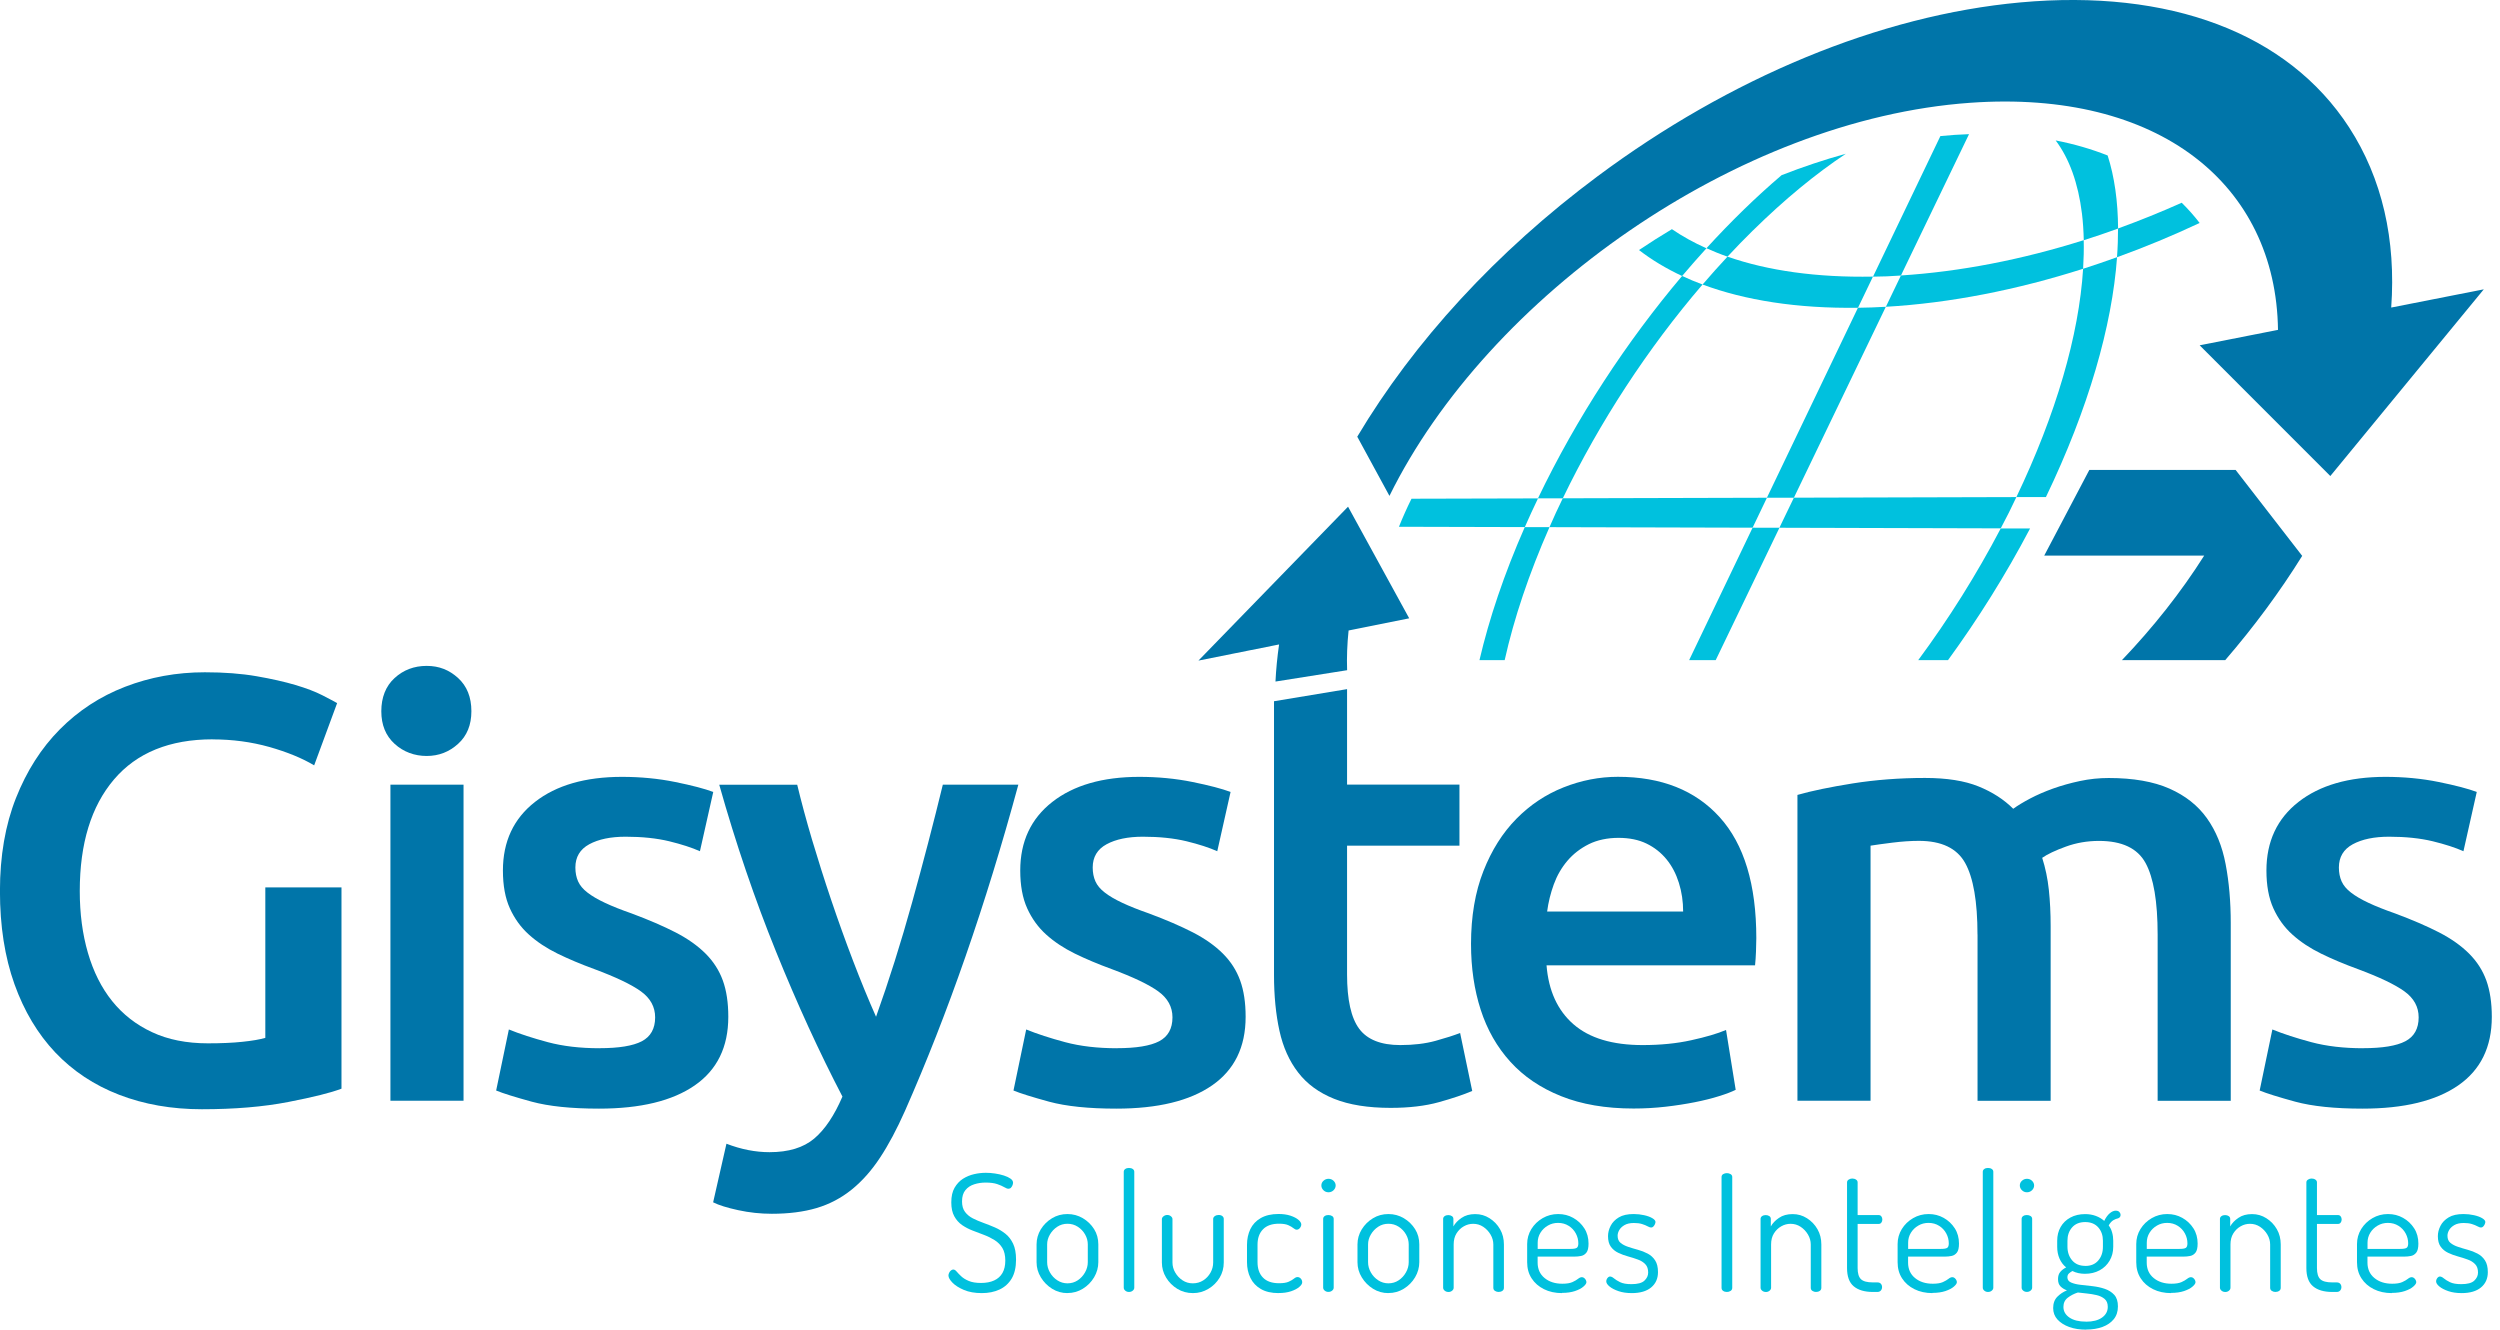 <svg xmlns="http://www.w3.org/2000/svg" id="uuid-df43c5df-14e4-4f21-b5ab-c1e65d0100b3" viewBox="0 0 458.22 243.86"><defs><style>.uuid-7d0a5958-3a38-4b4f-9c20-9da2b201f9ab{fill:none;}.uuid-d6cf4e50-c1f8-4c4f-8a4c-b36d1cc11642{fill:#00c1de;}.uuid-5c35dcc6-b7d1-4c1f-a2b5-eb72132b1e62{fill:#0075a9;}</style></defs><g id="uuid-d7bc2803-cedc-4978-8fae-f68f860c865f"><g><g><path class="uuid-7d0a5958-3a38-4b4f-9c20-9da2b201f9ab" d="M345.66,56.23l-16.85,34.99,40.78-.11c7.25-15.17,11.47-29.64,12.23-41.85-12.09,3.86-24.38,6.29-36.16,6.97Z"></path><path class="uuid-7d0a5958-3a38-4b4f-9c20-9da2b201f9ab" d="M340.55,56.41c-11.17,.16-20.74-1.38-28.49-4.26-10.05,11.7-18.87,25.2-25.62,39.18l37.42-.1,16.69-34.82Z"></path><path class="uuid-7d0a5958-3a38-4b4f-9c20-9da2b201f9ab" d="M343.08,56.35c.86-.03,1.71-.07,2.58-.12l2.76-5.74c-.87,.06-1.73,.12-2.59,.15-.86,.04-1.7,.05-2.54,.06l-2.74,5.71c.84-.01,1.68-.03,2.53-.06Z"></path><path class="uuid-7d0a5958-3a38-4b4f-9c20-9da2b201f9ab" d="M381.81,49.26c2.08-.66,4.15-1.37,6.22-2.12,.13-1.81,.19-3.57,.19-5.27-2.1,.76-4.19,1.48-6.29,2.14,.04,1.69,0,3.44-.11,5.24Z"></path><path class="uuid-7d0a5958-3a38-4b4f-9c20-9da2b201f9ab" d="M316.63,47.04c-1.34-.47-2.62-.99-3.86-1.54-1.51,1.65-2.99,3.35-4.46,5.08,1.2,.56,2.45,1.08,3.75,1.57,1.5-1.74,3.02-3.45,4.57-5.11Z"></path><path class="uuid-7d0a5958-3a38-4b4f-9c20-9da2b201f9ab" d="M285.18,93.98c.41-.89,.83-1.77,1.26-2.65h-4.55c-.42,.89-.84,1.77-1.24,2.65-.4,.88-.8,1.76-1.18,2.63h4.53c.39-.87,.77-1.74,1.18-2.63Z"></path><path class="uuid-d6cf4e50-c1f8-4c4f-8a4c-b36d1cc11642" d="M381.81,49.26c.11-1.8,.15-3.55,.11-5.24-11.37,3.59-22.72,5.78-33.5,6.47l-2.76,5.74c11.78-.68,24.06-3.11,36.16-6.97Z"></path><path class="uuid-d6cf4e50-c1f8-4c4f-8a4c-b36d1cc11642" d="M306.45,42c-2.05,1.22-4.06,2.5-6.04,3.83,2.31,1.79,4.95,3.38,7.9,4.76,1.47-1.74,2.96-3.43,4.46-5.08-2.29-1.02-4.4-2.19-6.32-3.5Z"></path><path class="uuid-d6cf4e50-c1f8-4c4f-8a4c-b36d1cc11642" d="M340.55,56.41l2.74-5.71c-10.24,.19-19.24-1.07-26.66-3.66-1.55,1.66-3.07,3.37-4.57,5.11,7.75,2.88,17.32,4.42,28.49,4.26Z"></path><path class="uuid-d6cf4e50-c1f8-4c4f-8a4c-b36d1cc11642" d="M403.17,40.87c-1-1.3-2.1-2.54-3.29-3.71-3.86,1.73-7.76,3.3-11.67,4.72,0,1.7-.05,3.45-.19,5.27,5.13-1.85,10.19-3.95,15.14-6.28Z"></path><path class="uuid-d6cf4e50-c1f8-4c4f-8a4c-b36d1cc11642" d="M321.32,42.22c5.74-5.65,11.47-10.36,17-14.04-3.95,1.09-7.89,2.41-11.78,3.93-4.67,3.98-9.29,8.48-13.77,13.39,1.24,.55,2.52,1.08,3.86,1.54,1.54-1.65,3.1-3.27,4.69-4.83Z"></path><path class="uuid-d6cf4e50-c1f8-4c4f-8a4c-b36d1cc11642" d="M386.31,28.5c-2.95-1.17-6.13-2.1-9.53-2.76,2.49,3.32,4.13,7.82,4.82,13.42,.19,1.56,.29,3.19,.33,4.87,2.1-.66,4.2-1.38,6.29-2.14-.03-5.02-.67-9.52-1.91-13.38Z"></path><path class="uuid-d6cf4e50-c1f8-4c4f-8a4c-b36d1cc11642" d="M369.58,91.11h5.41c7.8-16.22,12.13-31.37,13.04-43.97-2.06,.75-4.14,1.45-6.22,2.12-.76,12.21-4.98,26.68-12.23,41.85Z"></path><path class="uuid-d6cf4e50-c1f8-4c4f-8a4c-b36d1cc11642" d="M357.05,120.99c5.46-7.49,10.56-15.6,15.04-24.13h-5.38c-4.44,8.47-9.55,16.6-15.12,24.13h5.46Z"></path><path class="uuid-d6cf4e50-c1f8-4c4f-8a4c-b36d1cc11642" d="M284,96.62h-4.53c-3.78,8.59-6.53,16.79-8.3,24.37h4.62c1.7-7.62,4.45-15.84,8.21-24.37Z"></path><path class="uuid-d6cf4e50-c1f8-4c4f-8a4c-b36d1cc11642" d="M312.06,52.15c-1.3-.48-2.55-1.01-3.75-1.57-10.12,11.97-19.32,25.96-26.42,40.76h4.55c6.75-14,15.57-27.49,25.62-39.2Z"></path><path class="uuid-d6cf4e50-c1f8-4c4f-8a4c-b36d1cc11642" d="M328.8,91.22l16.85-34.99c-.86,.05-1.72,.09-2.58,.12-.85,.03-1.7,.05-2.53,.06l-16.69,34.82h4.95Z"></path><path class="uuid-d6cf4e50-c1f8-4c4f-8a4c-b36d1cc11642" d="M348.42,50.49l12.48-25.9c-.86,.03-1.73,.07-2.61,.13-.88,.06-1.76,.13-2.64,.22l-12.35,25.77c.84-.02,1.68-.03,2.54-.06,.86-.04,1.73-.1,2.59-.15Z"></path><polygon class="uuid-d6cf4e50-c1f8-4c4f-8a4c-b36d1cc11642" points="321.23 96.72 309.6 120.99 314.47 120.99 326.15 96.73 321.23 96.72"></polygon><path class="uuid-d6cf4e50-c1f8-4c4f-8a4c-b36d1cc11642" d="M323.86,91.23l-37.42,.1c-.43,.88-.85,1.76-1.26,2.65-.41,.88-.8,1.76-1.18,2.64l37.23,.1,2.63-5.49Z"></path><path class="uuid-d6cf4e50-c1f8-4c4f-8a4c-b36d1cc11642" d="M281.89,91.35l-23.18,.06c-.42,.85-.83,1.71-1.21,2.57-.39,.86-.75,1.72-1.09,2.57l23.07,.06c.38-.87,.77-1.75,1.18-2.63,.41-.88,.82-1.76,1.24-2.63Z"></path><path class="uuid-d6cf4e50-c1f8-4c4f-8a4c-b36d1cc11642" d="M326.15,96.73l40.56,.11c.5-.95,1-1.9,1.48-2.86,.48-.96,.94-1.91,1.39-2.87l-40.78,.11-2.66,5.51Z"></path><path class="uuid-5c35dcc6-b7d1-4c1f-a2b5-eb72132b1e62" d="M361.11,18.84c34.62-2.46,56.06,14.98,56.42,41.62l-14.36,2.83,23.95,23.96,28.13-34.22-16.97,3.34c.9-12.41-1.65-23.67-7.72-33.03C419.27,5.96,397.54-2.04,370.33,.44c-25.84,2.35-53.35,13.89-77.49,31.85-18.6,13.84-33.72,30.38-44.07,47.75l5.9,10.85c18.05-36.63,63.89-69.03,106.44-72.05Z"></path><path class="uuid-5c35dcc6-b7d1-4c1f-a2b5-eb72132b1e62" d="M421.96,101.88l-12.2-15.75h-26.81l-8.27,15.71h29.32c-4.29,6.78-9.39,13.2-15.08,19.16h18.93c5.26-6.1,10-12.5,14.11-19.11Z"></path><path class="uuid-5c35dcc6-b7d1-4c1f-a2b5-eb72132b1e62" d="M247.18,115.56l11.11-2.23-11.21-20.46-27.42,28.21,14.78-2.96c-.33,2.3-.55,4.57-.66,6.8l13.13-2.08c-.08-2.36,.01-4.79,.27-7.27Z"></path></g><g><path class="uuid-5c35dcc6-b7d1-4c1f-a2b5-eb72132b1e62" d="M38.99,135.51c-7.9,0-13.94,2.46-18.11,7.37-4.17,4.91-6.26,11.72-6.26,20.44,0,4.14,.5,7.92,1.5,11.35,1,3.43,2.47,6.37,4.43,8.81,1.96,2.44,4.39,4.34,7.31,5.7,2.92,1.37,6.33,2.05,10.25,2.05,2.44,0,4.54-.09,6.31-.28,1.77-.18,3.17-.42,4.21-.72v-27.58h13.96v36.89c-1.92,.74-5.17,1.55-9.75,2.44-4.58,.89-9.86,1.33-15.84,1.33-5.54,0-10.6-.89-15.18-2.66-4.58-1.77-8.47-4.36-11.69-7.75-3.21-3.4-5.71-7.57-7.48-12.52-1.77-4.95-2.66-10.63-2.66-17.06s.98-12.11,2.94-17.06c1.96-4.95,4.63-9.14,8.03-12.57,3.4-3.43,7.38-6.04,11.96-7.81,4.58-1.77,9.45-2.66,14.62-2.66,3.54,0,6.7,.24,9.47,.72,2.77,.48,5.15,1.02,7.14,1.61,1.99,.59,3.64,1.22,4.93,1.88,1.29,.66,2.2,1.15,2.71,1.44l-4.21,11.41c-2.22-1.33-4.97-2.45-8.25-3.38-3.29-.92-6.74-1.38-10.36-1.38Z"></path><path class="uuid-5c35dcc6-b7d1-4c1f-a2b5-eb72132b1e62" d="M86.4,130.36c0,2.51-.81,4.51-2.44,5.98-1.63,1.48-3.54,2.22-5.76,2.22s-4.25-.74-5.87-2.22c-1.63-1.48-2.44-3.47-2.44-5.98s.81-4.61,2.44-6.09c1.62-1.48,3.58-2.22,5.87-2.22s4.13,.74,5.76,2.22c1.62,1.48,2.44,3.51,2.44,6.09Zm-1.44,71.39h-13.4v-57.93h13.4v57.93Z"></path><path class="uuid-5c35dcc6-b7d1-4c1f-a2b5-eb72132b1e62" d="M109.89,192.12c3.54,0,6.13-.42,7.75-1.27,1.62-.85,2.44-2.31,2.44-4.38,0-1.92-.87-3.51-2.6-4.76-1.74-1.26-4.6-2.62-8.58-4.1-2.44-.89-4.67-1.83-6.7-2.82-2.03-1-3.79-2.16-5.26-3.49-1.48-1.33-2.64-2.94-3.49-4.82-.85-1.88-1.27-4.19-1.27-6.92,0-5.32,1.96-9.51,5.87-12.57,3.91-3.06,9.23-4.6,15.95-4.6,3.4,0,6.65,.31,9.75,.94,3.1,.63,5.43,1.24,6.98,1.83l-2.44,10.86c-1.48-.66-3.36-1.27-5.65-1.83-2.29-.55-4.95-.83-7.98-.83-2.73,0-4.95,.46-6.65,1.38-1.7,.92-2.55,2.35-2.55,4.26,0,.96,.17,1.81,.5,2.55,.33,.74,.9,1.42,1.72,2.05,.81,.63,1.88,1.26,3.21,1.88,1.33,.63,2.95,1.27,4.87,1.94,3.17,1.18,5.87,2.35,8.09,3.49,2.22,1.15,4.04,2.44,5.48,3.88,1.44,1.44,2.49,3.08,3.16,4.93,.67,1.85,1,4.06,1,6.65,0,5.54-2.05,9.73-6.15,12.57-4.1,2.84-9.95,4.26-17.56,4.26-5.1,0-9.19-.43-12.3-1.27-3.1-.85-5.28-1.53-6.54-2.05l2.33-11.19c1.99,.81,4.38,1.59,7.15,2.33,2.77,.74,5.93,1.11,9.47,1.11Z"></path><path class="uuid-5c35dcc6-b7d1-4c1f-a2b5-eb72132b1e62" d="M186.65,143.82c-5.97,22.01-12.9,41.95-20.79,59.82-1.48,3.32-2.99,6.17-4.55,8.53-1.55,2.36-3.29,4.32-5.21,5.87-1.92,1.55-4.07,2.68-6.43,3.38-2.37,.7-5.1,1.05-8.21,1.05-2.07,0-4.12-.22-6.15-.66-2.03-.44-3.57-.92-4.6-1.44l2.44-10.74c2.67,1.03,5.31,1.55,7.9,1.55,3.49,0,6.21-.83,8.18-2.49,1.97-1.66,3.69-4.23,5.18-7.7-4.23-8.12-8.29-16.98-12.18-26.59-3.89-9.6-7.36-19.79-10.4-30.57h14.29c.74,3.1,1.65,6.46,2.72,10.08,1.08,3.62,2.24,7.29,3.5,11.02,1.26,3.73,2.59,7.44,4,11.13,1.41,3.69,2.82,7.13,4.23,10.3,2.35-6.57,4.56-13.57,6.62-20.99,2.06-7.42,3.93-14.6,5.62-21.55h13.85Z"></path><path class="uuid-5c35dcc6-b7d1-4c1f-a2b5-eb72132b1e62" d="M204.71,192.12c3.54,0,6.13-.42,7.75-1.27,1.62-.85,2.44-2.31,2.44-4.38,0-1.92-.87-3.51-2.6-4.76-1.74-1.26-4.6-2.62-8.58-4.1-2.44-.89-4.67-1.83-6.7-2.82-2.03-1-3.79-2.16-5.26-3.49-1.48-1.33-2.64-2.94-3.49-4.82-.85-1.88-1.27-4.19-1.27-6.92,0-5.32,1.96-9.51,5.87-12.57,3.91-3.06,9.23-4.6,15.95-4.6,3.4,0,6.65,.31,9.75,.94,3.1,.63,5.43,1.24,6.98,1.83l-2.44,10.86c-1.48-.66-3.36-1.27-5.65-1.83-2.29-.55-4.95-.83-7.98-.83-2.73,0-4.95,.46-6.65,1.38-1.7,.92-2.55,2.35-2.55,4.26,0,.96,.17,1.81,.5,2.55,.33,.74,.9,1.42,1.72,2.05,.81,.63,1.88,1.26,3.21,1.88,1.33,.63,2.95,1.27,4.87,1.94,3.17,1.18,5.87,2.35,8.09,3.49,2.22,1.15,4.04,2.44,5.48,3.88,1.44,1.44,2.49,3.08,3.16,4.93,.67,1.85,1,4.06,1,6.65,0,5.54-2.05,9.73-6.15,12.57-4.1,2.84-9.95,4.26-17.56,4.26-5.1,0-9.19-.43-12.3-1.27-3.1-.85-5.28-1.53-6.54-2.05l2.33-11.19c1.99,.81,4.38,1.59,7.15,2.33,2.77,.74,5.93,1.11,9.47,1.11Z"></path><path class="uuid-5c35dcc6-b7d1-4c1f-a2b5-eb72132b1e62" d="M233.5,128.53l13.4-2.22v17.5h20.6v11.19h-20.6v23.59c0,4.65,.74,7.98,2.22,9.97,1.48,1.99,3.99,2.99,7.53,2.99,2.44,0,4.6-.26,6.48-.78,1.88-.52,3.38-1,4.49-1.44l2.22,10.63c-1.55,.66-3.58,1.35-6.09,2.05-2.51,.7-5.47,1.05-8.86,1.05-4.14,0-7.59-.55-10.36-1.66-2.77-1.11-4.97-2.71-6.59-4.82-1.63-2.1-2.77-4.65-3.43-7.64-.66-2.99-1-6.41-1-10.25v-50.18Z"></path><path class="uuid-5c35dcc6-b7d1-4c1f-a2b5-eb72132b1e62" d="M269.62,173.06c0-5.1,.76-9.56,2.27-13.4,1.51-3.84,3.53-7.03,6.04-9.58,2.51-2.55,5.39-4.47,8.64-5.76,3.25-1.29,6.57-1.94,9.97-1.94,7.98,0,14.2,2.47,18.67,7.42,4.47,4.95,6.7,12.33,6.7,22.15,0,.74-.02,1.57-.06,2.49-.04,.92-.09,1.75-.17,2.49h-38.22c.37,4.65,2.01,8.25,4.93,10.8,2.92,2.55,7.15,3.82,12.68,3.82,3.25,0,6.22-.29,8.92-.89,2.7-.59,4.82-1.22,6.37-1.88l1.77,10.97c-.74,.37-1.75,.76-3.05,1.16-1.29,.41-2.77,.78-4.43,1.11-1.66,.33-3.45,.61-5.37,.83-1.92,.22-3.88,.33-5.87,.33-5.1,0-9.53-.76-13.29-2.27-3.77-1.51-6.87-3.62-9.3-6.31-2.44-2.69-4.25-5.87-5.43-9.53-1.18-3.66-1.77-7.66-1.77-12.02Zm38.88-5.98c0-1.85-.26-3.6-.78-5.26-.52-1.66-1.27-3.1-2.27-4.32-1-1.22-2.22-2.18-3.66-2.88-1.44-.7-3.16-1.05-5.15-1.05s-3.88,.39-5.43,1.16c-1.55,.78-2.86,1.79-3.93,3.05-1.07,1.26-1.9,2.7-2.49,4.32-.59,1.63-1,3.29-1.22,4.98h24.92Z"></path><path class="uuid-5c35dcc6-b7d1-4c1f-a2b5-eb72132b1e62" d="M362.45,171.29c0-6.05-.76-10.43-2.27-13.13-1.51-2.7-4.34-4.04-8.47-4.04-1.48,0-3.1,.11-4.87,.33-1.77,.22-3.1,.41-3.99,.55v46.75h-13.4v-56.05c2.58-.74,5.96-1.44,10.14-2.11,4.17-.66,8.58-1,13.24-1,3.99,0,7.26,.52,9.8,1.55,2.55,1.03,4.67,2.4,6.37,4.1,.81-.59,1.85-1.22,3.1-1.88,1.25-.66,2.66-1.27,4.21-1.83,1.55-.55,3.19-1.01,4.93-1.38,1.73-.37,3.49-.55,5.26-.55,4.5,0,8.21,.65,11.13,1.94,2.92,1.29,5.21,3.1,6.87,5.43,1.66,2.33,2.81,5.13,3.43,8.42,.63,3.29,.94,6.89,.94,10.8v32.57h-13.4v-30.46c0-6.05-.74-10.43-2.22-13.13-1.48-2.7-4.32-4.04-8.53-4.04-2.14,0-4.17,.35-6.09,1.05-1.92,.7-3.36,1.38-4.32,2.05,.59,1.85,1,3.8,1.22,5.87,.22,2.07,.33,4.28,.33,6.65v32.01h-13.4v-30.46Z"></path><path class="uuid-5c35dcc6-b7d1-4c1f-a2b5-eb72132b1e62" d="M433.12,192.12c3.54,0,6.13-.42,7.75-1.27,1.62-.85,2.44-2.31,2.44-4.38,0-1.92-.87-3.51-2.6-4.76-1.74-1.26-4.6-2.62-8.58-4.1-2.44-.89-4.67-1.83-6.7-2.82-2.03-1-3.79-2.16-5.26-3.49-1.48-1.33-2.64-2.94-3.49-4.82-.85-1.88-1.27-4.19-1.27-6.92,0-5.32,1.96-9.51,5.87-12.57,3.91-3.06,9.23-4.6,15.95-4.6,3.4,0,6.65,.31,9.75,.94,3.1,.63,5.43,1.24,6.98,1.83l-2.44,10.86c-1.48-.66-3.36-1.27-5.65-1.83-2.29-.55-4.95-.83-7.98-.83-2.73,0-4.95,.46-6.65,1.38-1.7,.92-2.55,2.35-2.55,4.26,0,.96,.17,1.81,.5,2.55,.33,.74,.9,1.42,1.72,2.05,.81,.63,1.88,1.26,3.21,1.88,1.33,.63,2.95,1.27,4.87,1.94,3.17,1.18,5.87,2.35,8.09,3.49,2.22,1.15,4.04,2.44,5.48,3.88,1.44,1.44,2.49,3.08,3.16,4.93,.66,1.85,1,4.06,1,6.65,0,5.54-2.05,9.73-6.15,12.57-4.1,2.84-9.95,4.26-17.56,4.26-5.1,0-9.19-.43-12.3-1.27-3.1-.85-5.28-1.53-6.54-2.05l2.33-11.19c1.99,.81,4.38,1.59,7.15,2.33,2.77,.74,5.93,1.11,9.47,1.11Z"></path></g><g><path class="uuid-d6cf4e50-c1f8-4c4f-8a4c-b36d1cc11642" d="M179.95,237.01c-1.27,0-2.36-.19-3.28-.58-.91-.39-1.61-.83-2.1-1.34-.49-.51-.73-.94-.73-1.3,0-.16,.04-.33,.13-.51s.2-.32,.34-.43c.14-.11,.28-.16,.42-.16,.2,0,.4,.12,.61,.37,.21,.25,.49,.54,.83,.86,.35,.33,.81,.62,1.39,.86,.58,.25,1.33,.37,2.26,.37s1.73-.15,2.4-.46c.67-.31,1.17-.76,1.52-1.37,.35-.61,.52-1.37,.52-2.28s-.18-1.72-.54-2.31c-.36-.58-.83-1.06-1.42-1.43s-1.23-.69-1.92-.95c-.7-.27-1.4-.54-2.1-.8-.71-.27-1.35-.61-1.94-1.01-.59-.41-1.06-.94-1.43-1.61-.37-.67-.55-1.51-.55-2.55,0-1.09,.2-1.99,.6-2.68s.91-1.24,1.53-1.64c.63-.4,1.31-.68,2.04-.85,.73-.17,1.45-.25,2.15-.25,.56,0,1.13,.04,1.71,.13,.59,.09,1.13,.21,1.62,.37,.5,.16,.9,.35,1.21,.57,.31,.22,.46,.47,.46,.75,0,.14-.04,.29-.1,.46-.07,.17-.16,.32-.28,.45-.12,.13-.28,.19-.48,.19-.18,0-.43-.09-.74-.28-.32-.19-.75-.38-1.3-.57-.55-.19-1.26-.28-2.13-.28-.72,0-1.41,.1-2.07,.31-.67,.21-1.21,.56-1.62,1.06-.42,.5-.63,1.19-.63,2.09,0,.79,.18,1.43,.55,1.92,.37,.49,.84,.88,1.43,1.18,.59,.3,1.23,.57,1.92,.82,.69,.25,1.4,.53,2.1,.83s1.35,.7,1.94,1.16,1.06,1.08,1.42,1.83,.54,1.73,.54,2.92c0,1.41-.27,2.57-.8,3.47-.54,.9-1.28,1.57-2.22,2.01-.94,.44-2.03,.66-3.26,.66Z"></path><path class="uuid-d6cf4e50-c1f8-4c4f-8a4c-b36d1cc11642" d="M195.65,237.01c-1.01,0-1.95-.26-2.8-.79-.85-.53-1.54-1.22-2.07-2.09-.53-.86-.79-1.79-.79-2.79v-3.25c0-.99,.26-1.91,.77-2.76,.52-.84,1.2-1.52,2.06-2.04,.85-.52,1.8-.77,2.83-.77s1.95,.25,2.82,.76c.86,.51,1.55,1.18,2.07,2.01,.52,.83,.77,1.77,.77,2.8v3.25c0,.97-.26,1.9-.77,2.77-.52,.87-1.21,1.57-2.07,2.1-.86,.53-1.8,.79-2.82,.79Zm0-1.79c.7,0,1.32-.18,1.88-.55,.56-.37,1-.85,1.34-1.45,.34-.6,.51-1.22,.51-1.88v-3.25c0-.63-.16-1.24-.49-1.82-.33-.58-.77-1.05-1.34-1.42-.57-.37-1.2-.55-1.89-.55s-1.32,.18-1.88,.55c-.56,.37-1,.84-1.34,1.42-.34,.58-.51,1.18-.51,1.82v3.25c0,.66,.17,1.28,.51,1.88,.34,.6,.79,1.08,1.36,1.45,.57,.37,1.19,.55,1.86,.55Z"></path><path class="uuid-d6cf4e50-c1f8-4c4f-8a4c-b36d1cc11642" d="M206.92,236.8c-.26,0-.48-.08-.67-.24-.19-.16-.28-.34-.28-.54v-21.24c0-.22,.09-.39,.28-.52,.19-.13,.41-.19,.67-.19,.28,0,.51,.06,.7,.19,.19,.13,.28,.3,.28,.52v21.24c0,.2-.09,.38-.28,.54-.19,.16-.42,.24-.7,.24Z"></path><path class="uuid-d6cf4e50-c1f8-4c4f-8a4c-b36d1cc11642" d="M218.65,237.01c-1.05,0-2.01-.26-2.86-.78-.85-.52-1.54-1.21-2.06-2.07-.52-.86-.77-1.78-.77-2.76v-7.96c0-.18,.1-.35,.3-.51,.2-.16,.43-.24,.69-.24s.48,.08,.67,.24c.19,.16,.28,.33,.28,.51v7.96c0,.66,.17,1.27,.51,1.85,.34,.58,.78,1.05,1.34,1.42,.56,.37,1.18,.55,1.88,.55s1.35-.18,1.91-.54c.56-.36,1-.83,1.33-1.42s.49-1.21,.49-1.86v-7.99c0-.2,.1-.37,.3-.51,.2-.14,.43-.21,.69-.21,.3,0,.53,.07,.7,.21,.17,.14,.25,.31,.25,.51v7.99c0,1.01-.25,1.94-.76,2.79-.51,.84-1.19,1.53-2.06,2.04-.86,.52-1.8,.78-2.82,.78Z"></path><path class="uuid-d6cf4e50-c1f8-4c4f-8a4c-b36d1cc11642" d="M234.35,237.01c-1.31,0-2.39-.25-3.25-.75s-1.49-1.17-1.91-2.03c-.42-.85-.63-1.82-.63-2.89v-3.19c0-1.05,.21-2.01,.61-2.86,.41-.85,1.04-1.53,1.91-2.03,.87-.5,1.95-.75,3.26-.75,.83,0,1.56,.1,2.19,.31,.62,.21,1.11,.46,1.46,.76,.35,.3,.52,.59,.52,.86,0,.12-.03,.25-.1,.4-.07,.15-.17,.28-.3,.39-.13,.11-.27,.16-.43,.16-.18,0-.38-.09-.61-.28-.23-.19-.54-.37-.94-.55s-.96-.27-1.7-.27c-1.29,0-2.27,.34-2.94,1.03-.67,.69-1,1.62-1,2.82v3.19c0,1.21,.33,2.16,1,2.84,.67,.69,1.65,1.03,2.96,1.03,.75,0,1.34-.09,1.76-.28,.42-.19,.74-.38,.97-.57,.23-.19,.44-.28,.64-.28,.18,0,.33,.05,.46,.15,.13,.1,.23,.22,.3,.36,.07,.14,.1,.29,.1,.45,0,.26-.18,.54-.54,.85-.36,.31-.86,.57-1.5,.79-.65,.22-1.42,.33-2.31,.33Z"></path><path class="uuid-d6cf4e50-c1f8-4c4f-8a4c-b36d1cc11642" d="M243.5,218.53c-.36,0-.67-.12-.92-.37-.26-.25-.39-.54-.39-.88s.13-.63,.39-.86c.26-.24,.57-.36,.92-.36s.67,.12,.92,.36,.39,.53,.39,.86-.13,.63-.39,.88-.57,.37-.92,.37Zm-.03,18.26c-.26,0-.48-.08-.67-.24s-.28-.34-.28-.54v-12.6c0-.22,.09-.39,.28-.52s.41-.19,.67-.19c.28,0,.51,.07,.7,.19,.19,.13,.28,.3,.28,.52v12.6c0,.2-.09,.38-.28,.54-.19,.16-.42,.24-.7,.24Z"></path><path class="uuid-d6cf4e50-c1f8-4c4f-8a4c-b36d1cc11642" d="M254.47,237.01c-1.01,0-1.95-.26-2.8-.79-.85-.53-1.54-1.22-2.07-2.09-.53-.86-.79-1.79-.79-2.79v-3.25c0-.99,.26-1.91,.78-2.76,.52-.84,1.2-1.52,2.06-2.04,.85-.52,1.8-.77,2.83-.77s1.95,.25,2.82,.76c.86,.51,1.55,1.18,2.07,2.01,.52,.83,.77,1.77,.77,2.8v3.25c0,.97-.26,1.9-.77,2.77-.52,.87-1.21,1.57-2.07,2.1s-1.8,.79-2.82,.79Zm0-1.79c.7,0,1.32-.18,1.88-.55,.56-.37,1-.85,1.34-1.45s.51-1.22,.51-1.88v-3.25c0-.63-.16-1.24-.49-1.82-.33-.58-.77-1.05-1.34-1.42-.57-.37-1.2-.55-1.89-.55s-1.32,.18-1.88,.55c-.56,.37-1,.84-1.34,1.42-.34,.58-.51,1.18-.51,1.82v3.25c0,.66,.17,1.28,.51,1.88s.79,1.08,1.36,1.45c.57,.37,1.19,.55,1.86,.55Z"></path><path class="uuid-d6cf4e50-c1f8-4c4f-8a4c-b36d1cc11642" d="M265.46,236.8c-.26,0-.48-.08-.67-.24s-.28-.34-.28-.54v-12.6c0-.22,.09-.39,.28-.52s.41-.19,.67-.19,.48,.07,.66,.19,.27,.3,.27,.52v1.37c.32-.58,.81-1.1,1.49-1.56,.67-.47,1.51-.7,2.5-.7s1.83,.25,2.64,.76c.8,.51,1.45,1.18,1.92,2.01,.48,.83,.71,1.77,.71,2.8v7.93c0,.26-.1,.45-.3,.58-.2,.13-.43,.19-.69,.19-.22,0-.43-.06-.64-.19-.21-.13-.31-.32-.31-.58v-7.93c0-.63-.17-1.24-.51-1.82-.34-.58-.79-1.05-1.34-1.42-.56-.37-1.17-.55-1.85-.55-.6,0-1.17,.15-1.71,.46-.55,.31-.99,.74-1.34,1.3-.35,.56-.52,1.23-.52,2.03v7.93c0,.2-.09,.38-.28,.54-.19,.16-.42,.24-.7,.24Z"></path><path class="uuid-d6cf4e50-c1f8-4c4f-8a4c-b36d1cc11642" d="M286.31,237.01c-1.25,0-2.36-.24-3.32-.72-.96-.48-1.72-1.14-2.26-1.98-.55-.84-.82-1.83-.82-2.96v-3.34c0-.99,.26-1.91,.77-2.74s1.21-1.5,2.07-2c.86-.5,1.81-.75,2.84-.75s1.91,.23,2.76,.7c.84,.47,1.52,1.11,2.04,1.92s.77,1.75,.77,2.8c0,.77-.13,1.33-.39,1.65-.26,.33-.58,.53-.97,.61-.39,.08-.8,.12-1.24,.12h-6.73v1.1c0,1.19,.43,2.14,1.28,2.83,.85,.7,1.94,1.04,3.25,1.04,.79,0,1.41-.1,1.85-.3,.44-.2,.78-.4,1.03-.6,.25-.2,.48-.3,.7-.3,.16,0,.3,.05,.43,.16,.13,.11,.23,.23,.3,.37,.07,.14,.1,.27,.1,.39,0,.22-.18,.49-.54,.8-.36,.32-.88,.59-1.55,.82-.68,.23-1.47,.34-2.38,.34Zm-4.47-8.1h5.96c.6,0,.99-.06,1.19-.19s.3-.4,.3-.82c0-.64-.15-1.24-.46-1.82s-.74-1.04-1.31-1.4-1.22-.54-1.95-.54c-.68,0-1.3,.16-1.86,.49-.57,.33-1.02,.76-1.36,1.31-.34,.55-.51,1.16-.51,1.83v1.13Z"></path><path class="uuid-d6cf4e50-c1f8-4c4f-8a4c-b36d1cc11642" d="M299.09,237.01c-.93,0-1.75-.12-2.44-.36-.7-.24-1.24-.52-1.64-.85s-.6-.64-.6-.94c0-.14,.03-.27,.09-.4,.06-.13,.14-.24,.25-.34,.11-.1,.22-.15,.34-.15,.22,0,.46,.11,.73,.34,.27,.23,.65,.46,1.13,.7,.49,.24,1.18,.36,2.07,.36,1.13,0,1.93-.21,2.38-.64,.46-.43,.69-.92,.69-1.48,0-.66-.17-1.17-.52-1.53-.35-.37-.8-.66-1.37-.86-.57-.21-1.16-.4-1.79-.57-.63-.17-1.22-.39-1.79-.66-.57-.27-1.02-.64-1.37-1.12-.35-.48-.52-1.12-.52-1.94,0-.63,.16-1.27,.48-1.89,.32-.63,.82-1.14,1.5-1.55,.68-.41,1.59-.61,2.73-.61,.66,0,1.29,.07,1.91,.21,.62,.14,1.12,.32,1.5,.55,.39,.23,.58,.46,.58,.7,0,.1-.04,.23-.1,.39-.07,.16-.16,.3-.28,.43-.12,.13-.26,.19-.42,.19s-.37-.07-.64-.22c-.27-.15-.61-.29-1.03-.42-.42-.13-.91-.19-1.49-.19-.71,0-1.29,.13-1.73,.39s-.75,.56-.95,.91c-.2,.35-.3,.69-.3,1.03,0,.58,.18,1.01,.54,1.31s.82,.54,1.39,.73c.57,.19,1.16,.37,1.79,.54,.63,.17,1.22,.4,1.79,.7s1.02,.71,1.37,1.25,.52,1.25,.52,2.15c0,1.17-.42,2.11-1.25,2.8s-2.02,1.04-3.55,1.04Z"></path><path class="uuid-d6cf4e50-c1f8-4c4f-8a4c-b36d1cc11642" d="M316.52,236.8c-.26,0-.49-.06-.68-.19-.2-.13-.3-.32-.3-.58v-20.29c0-.24,.1-.42,.3-.54,.2-.12,.43-.18,.68-.18,.24,0,.46,.06,.67,.18,.21,.12,.31,.3,.31,.54v20.29c0,.26-.1,.45-.31,.58-.21,.13-.43,.19-.67,.19Z"></path><path class="uuid-d6cf4e50-c1f8-4c4f-8a4c-b36d1cc11642" d="M323.64,236.8c-.26,0-.48-.08-.67-.24s-.28-.34-.28-.54v-12.6c0-.22,.09-.39,.28-.52s.41-.19,.67-.19,.48,.07,.66,.19,.27,.3,.27,.52v1.37c.32-.58,.81-1.1,1.49-1.56,.67-.47,1.51-.7,2.5-.7s1.83,.25,2.64,.76c.8,.51,1.45,1.18,1.92,2.01,.48,.83,.71,1.77,.71,2.8v7.93c0,.26-.1,.45-.3,.58-.2,.13-.43,.19-.69,.19-.22,0-.43-.06-.64-.19-.21-.13-.31-.32-.31-.58v-7.93c0-.63-.17-1.24-.51-1.82-.34-.58-.79-1.05-1.34-1.42-.56-.37-1.17-.55-1.85-.55-.6,0-1.17,.15-1.71,.46-.55,.31-.99,.74-1.34,1.3-.35,.56-.52,1.23-.52,2.03v7.93c0,.2-.09,.38-.28,.54-.19,.16-.42,.24-.7,.24Z"></path><path class="uuid-d6cf4e50-c1f8-4c4f-8a4c-b36d1cc11642" d="M343.28,236.8c-1.53,0-2.7-.35-3.52-1.04s-1.22-1.81-1.22-3.34v-15.7c0-.22,.1-.39,.31-.52,.21-.13,.42-.19,.64-.19,.26,0,.49,.06,.69,.19,.2,.13,.3,.3,.3,.52v5.99h3.87c.2,0,.36,.08,.48,.24,.12,.16,.18,.35,.18,.57s-.06,.41-.18,.57-.28,.24-.48,.24h-3.87v8.1c0,.97,.21,1.65,.62,2.04s1.14,.58,2.17,.58h.83c.28,0,.49,.08,.64,.25,.15,.17,.22,.37,.22,.61s-.07,.45-.22,.62c-.15,.18-.36,.27-.64,.27h-.83Z"></path><path class="uuid-d6cf4e50-c1f8-4c4f-8a4c-b36d1cc11642" d="M354.21,237.01c-1.25,0-2.36-.24-3.32-.72-.96-.48-1.72-1.14-2.26-1.98-.55-.84-.82-1.83-.82-2.96v-3.34c0-.99,.26-1.91,.77-2.74s1.21-1.5,2.07-2c.86-.5,1.81-.75,2.84-.75s1.91,.23,2.76,.7c.84,.47,1.52,1.11,2.04,1.92s.77,1.75,.77,2.8c0,.77-.13,1.33-.39,1.65-.26,.33-.58,.53-.97,.61-.39,.08-.8,.12-1.24,.12h-6.73v1.1c0,1.19,.43,2.14,1.28,2.83,.85,.7,1.94,1.04,3.25,1.04,.79,0,1.41-.1,1.85-.3,.44-.2,.78-.4,1.03-.6,.25-.2,.48-.3,.7-.3,.16,0,.3,.05,.43,.16,.13,.11,.23,.23,.3,.37,.07,.14,.1,.27,.1,.39,0,.22-.18,.49-.54,.8-.36,.32-.88,.59-1.55,.82-.68,.23-1.47,.34-2.38,.34Zm-4.47-8.1h5.96c.6,0,.99-.06,1.19-.19s.3-.4,.3-.82c0-.64-.15-1.24-.46-1.82s-.74-1.04-1.31-1.4-1.22-.54-1.95-.54c-.68,0-1.3,.16-1.86,.49-.57,.33-1.02,.76-1.36,1.31-.34,.55-.51,1.16-.51,1.83v1.13Z"></path><path class="uuid-d6cf4e50-c1f8-4c4f-8a4c-b36d1cc11642" d="M364.37,236.8c-.26,0-.48-.08-.67-.24-.19-.16-.28-.34-.28-.54v-21.24c0-.22,.09-.39,.28-.52,.19-.13,.41-.19,.67-.19,.28,0,.51,.06,.7,.19s.28,.3,.28,.52v21.24c0,.2-.09,.38-.28,.54s-.42,.24-.7,.24Z"></path><path class="uuid-d6cf4e50-c1f8-4c4f-8a4c-b36d1cc11642" d="M371.52,218.53c-.36,0-.67-.12-.92-.37-.26-.25-.39-.54-.39-.88s.13-.63,.39-.86c.26-.24,.57-.36,.92-.36s.67,.12,.92,.36,.39,.53,.39,.86-.13,.63-.39,.88-.57,.37-.92,.37Zm-.03,18.26c-.26,0-.48-.08-.67-.24s-.28-.34-.28-.54v-12.6c0-.22,.09-.39,.28-.52s.41-.19,.67-.19c.28,0,.51,.07,.7,.19,.19,.13,.28,.3,.28,.52v12.6c0,.2-.09,.38-.28,.54-.19,.16-.42,.24-.7,.24Z"></path><path class="uuid-d6cf4e50-c1f8-4c4f-8a4c-b36d1cc11642" d="M382.37,243.71c-1.17,0-2.21-.16-3.11-.49-.9-.33-1.62-.79-2.15-1.37s-.79-1.29-.79-2.1c0-.87,.26-1.57,.77-2.08,.52-.52,1.1-.9,1.76-1.16-.48-.18-.87-.42-1.18-.73-.31-.31-.46-.75-.46-1.33s.14-1,.42-1.33c.28-.33,.64-.6,1.07-.82-.54-.44-.94-.98-1.22-1.62-.28-.64-.42-1.36-.42-2.13v-1.13c0-.95,.21-1.8,.63-2.53,.42-.73,1.01-1.31,1.79-1.73,.77-.42,1.68-.63,2.71-.63,.7,0,1.34,.11,1.94,.33s1.11,.53,1.55,.92c.3-.62,.63-1.08,1.01-1.4,.38-.32,.75-.48,1.1-.48,.3,0,.52,.08,.67,.25,.15,.17,.22,.34,.22,.52s-.05,.32-.15,.43c-.1,.11-.22,.18-.36,.22-.24,.04-.51,.15-.82,.33-.31,.18-.59,.5-.85,.95,.28,.38,.49,.8,.62,1.28,.14,.48,.21,.98,.21,1.52v1.13c0,.93-.22,1.78-.66,2.53-.44,.75-1.05,1.35-1.83,1.77-.79,.43-1.68,.64-2.7,.64-.85,0-1.62-.17-2.29-.51-.22,.12-.43,.26-.62,.43-.2,.17-.3,.41-.3,.73,0,.44,.23,.75,.68,.95,.46,.2,1.03,.34,1.73,.42,.69,.08,1.43,.16,2.22,.25,.78,.09,1.53,.25,2.23,.49s1.28,.61,1.73,1.1c.45,.5,.67,1.2,.67,2.12s-.25,1.71-.76,2.34c-.51,.62-1.2,1.1-2.07,1.42-.87,.32-1.88,.48-3.01,.48Zm-.03-1.46c1.25,0,2.23-.25,2.93-.75,.7-.5,1.06-1.15,1.06-1.97,0-.64-.19-1.12-.58-1.45-.39-.33-.87-.56-1.46-.7s-1.19-.24-1.82-.3-1.17-.12-1.62-.18c-.7,.22-1.31,.54-1.85,.95-.54,.42-.8,.98-.8,1.7,0,.79,.37,1.44,1.1,1.94,.73,.5,1.75,.75,3.04,.75Zm-.12-10.22c1.01,0,1.8-.33,2.37-1,.57-.67,.85-1.5,.85-2.49v-1.13c0-.97-.28-1.79-.85-2.44s-1.37-.98-2.4-.98-1.83,.33-2.4,.98-.85,1.47-.85,2.44v1.1c0,.99,.29,1.83,.86,2.5,.58,.68,1.38,1.01,2.41,1.01Z"></path><path class="uuid-d6cf4e50-c1f8-4c4f-8a4c-b36d1cc11642" d="M397.95,237.01c-1.25,0-2.36-.24-3.32-.72-.96-.48-1.72-1.14-2.26-1.98-.55-.84-.82-1.83-.82-2.96v-3.34c0-.99,.26-1.91,.77-2.74s1.21-1.5,2.07-2c.86-.5,1.81-.75,2.84-.75s1.91,.23,2.76,.7c.84,.47,1.52,1.11,2.04,1.92s.77,1.75,.77,2.8c0,.77-.13,1.33-.39,1.65-.26,.33-.58,.53-.97,.61-.39,.08-.8,.12-1.24,.12h-6.73v1.1c0,1.19,.43,2.14,1.28,2.83,.85,.7,1.94,1.04,3.25,1.04,.79,0,1.41-.1,1.85-.3,.44-.2,.78-.4,1.03-.6,.25-.2,.48-.3,.7-.3,.16,0,.3,.05,.43,.16,.13,.11,.23,.23,.3,.37,.07,.14,.1,.27,.1,.39,0,.22-.18,.49-.54,.8-.36,.32-.88,.59-1.55,.82-.68,.23-1.47,.34-2.38,.34Zm-4.47-8.1h5.96c.6,0,.99-.06,1.19-.19s.3-.4,.3-.82c0-.64-.15-1.24-.46-1.82s-.74-1.04-1.31-1.4-1.22-.54-1.95-.54c-.68,0-1.3,.16-1.86,.49-.57,.33-1.02,.76-1.36,1.31-.34,.55-.51,1.16-.51,1.83v1.13Z"></path><path class="uuid-d6cf4e50-c1f8-4c4f-8a4c-b36d1cc11642" d="M407.84,236.8c-.26,0-.48-.08-.67-.24s-.28-.34-.28-.54v-12.6c0-.22,.09-.39,.28-.52s.41-.19,.67-.19,.48,.07,.66,.19,.27,.3,.27,.52v1.37c.32-.58,.81-1.1,1.49-1.56,.67-.47,1.51-.7,2.5-.7s1.83,.25,2.64,.76c.8,.51,1.45,1.18,1.92,2.01,.48,.83,.71,1.77,.71,2.8v7.93c0,.26-.1,.45-.3,.58-.2,.13-.43,.19-.69,.19-.22,0-.43-.06-.64-.19-.21-.13-.31-.32-.31-.58v-7.93c0-.63-.17-1.24-.51-1.82-.34-.58-.79-1.05-1.34-1.42-.56-.37-1.17-.55-1.85-.55-.6,0-1.17,.15-1.71,.46-.55,.31-.99,.74-1.34,1.3-.35,.56-.52,1.23-.52,2.03v7.93c0,.2-.09,.38-.28,.54-.19,.16-.42,.24-.7,.24Z"></path><path class="uuid-d6cf4e50-c1f8-4c4f-8a4c-b36d1cc11642" d="M427.47,236.8c-1.53,0-2.7-.35-3.52-1.04s-1.22-1.81-1.22-3.34v-15.7c0-.22,.1-.39,.31-.52,.21-.13,.42-.19,.64-.19,.26,0,.49,.06,.69,.19,.2,.13,.3,.3,.3,.52v5.99h3.87c.2,0,.36,.08,.48,.24,.12,.16,.18,.35,.18,.57s-.06,.41-.18,.57-.28,.24-.48,.24h-3.87v8.1c0,.97,.21,1.65,.62,2.04s1.14,.58,2.17,.58h.83c.28,0,.49,.08,.64,.25,.15,.17,.22,.37,.22,.61s-.07,.45-.22,.62c-.15,.18-.36,.27-.64,.27h-.83Z"></path><path class="uuid-d6cf4e50-c1f8-4c4f-8a4c-b36d1cc11642" d="M438.41,237.01c-1.25,0-2.36-.24-3.32-.72-.96-.48-1.72-1.14-2.26-1.98-.55-.84-.82-1.83-.82-2.96v-3.34c0-.99,.26-1.91,.77-2.74s1.21-1.5,2.07-2c.86-.5,1.81-.75,2.84-.75s1.91,.23,2.76,.7c.84,.47,1.52,1.11,2.04,1.92s.77,1.75,.77,2.8c0,.77-.13,1.33-.39,1.65-.26,.33-.58,.53-.97,.61-.39,.08-.8,.12-1.24,.12h-6.73v1.1c0,1.19,.43,2.14,1.28,2.83,.85,.7,1.94,1.04,3.25,1.04,.79,0,1.41-.1,1.85-.3,.44-.2,.78-.4,1.03-.6,.25-.2,.48-.3,.7-.3,.16,0,.3,.05,.43,.16,.13,.11,.23,.23,.3,.37,.07,.14,.1,.27,.1,.39,0,.22-.18,.49-.54,.8-.36,.32-.88,.59-1.55,.82-.68,.23-1.47,.34-2.38,.34Zm-4.47-8.1h5.96c.6,0,.99-.06,1.19-.19s.3-.4,.3-.82c0-.64-.15-1.24-.46-1.82s-.74-1.04-1.31-1.4-1.22-.54-1.95-.54c-.68,0-1.3,.16-1.86,.49-.57,.33-1.02,.76-1.36,1.31-.34,.55-.51,1.16-.51,1.83v1.13Z"></path><path class="uuid-d6cf4e50-c1f8-4c4f-8a4c-b36d1cc11642" d="M451.19,237.01c-.93,0-1.75-.12-2.44-.36-.7-.24-1.24-.52-1.64-.85s-.6-.64-.6-.94c0-.14,.03-.27,.09-.4,.06-.13,.14-.24,.25-.34,.11-.1,.22-.15,.34-.15,.22,0,.46,.11,.73,.34,.27,.23,.65,.46,1.13,.7,.49,.24,1.18,.36,2.07,.36,1.13,0,1.93-.21,2.38-.64,.46-.43,.69-.92,.69-1.48,0-.66-.17-1.17-.52-1.53-.35-.37-.8-.66-1.37-.86-.57-.21-1.16-.4-1.79-.57-.63-.17-1.22-.39-1.79-.66-.57-.27-1.02-.64-1.37-1.12-.35-.48-.52-1.12-.52-1.94,0-.63,.16-1.27,.48-1.89,.32-.63,.82-1.14,1.5-1.55,.68-.41,1.59-.61,2.73-.61,.66,0,1.29,.07,1.91,.21,.62,.14,1.12,.32,1.5,.55,.39,.23,.58,.46,.58,.7,0,.1-.04,.23-.1,.39-.07,.16-.16,.3-.28,.43-.12,.13-.26,.19-.42,.19s-.37-.07-.64-.22c-.27-.15-.61-.29-1.03-.42-.42-.13-.91-.19-1.49-.19-.71,0-1.29,.13-1.73,.39s-.75,.56-.95,.91c-.2,.35-.3,.69-.3,1.03,0,.58,.18,1.01,.54,1.31s.82,.54,1.39,.73c.57,.19,1.16,.37,1.79,.54,.63,.17,1.22,.4,1.79,.7s1.02,.71,1.37,1.25,.52,1.25,.52,2.15c0,1.17-.42,2.11-1.25,2.8s-2.02,1.04-3.55,1.04Z"></path></g></g></g></svg>